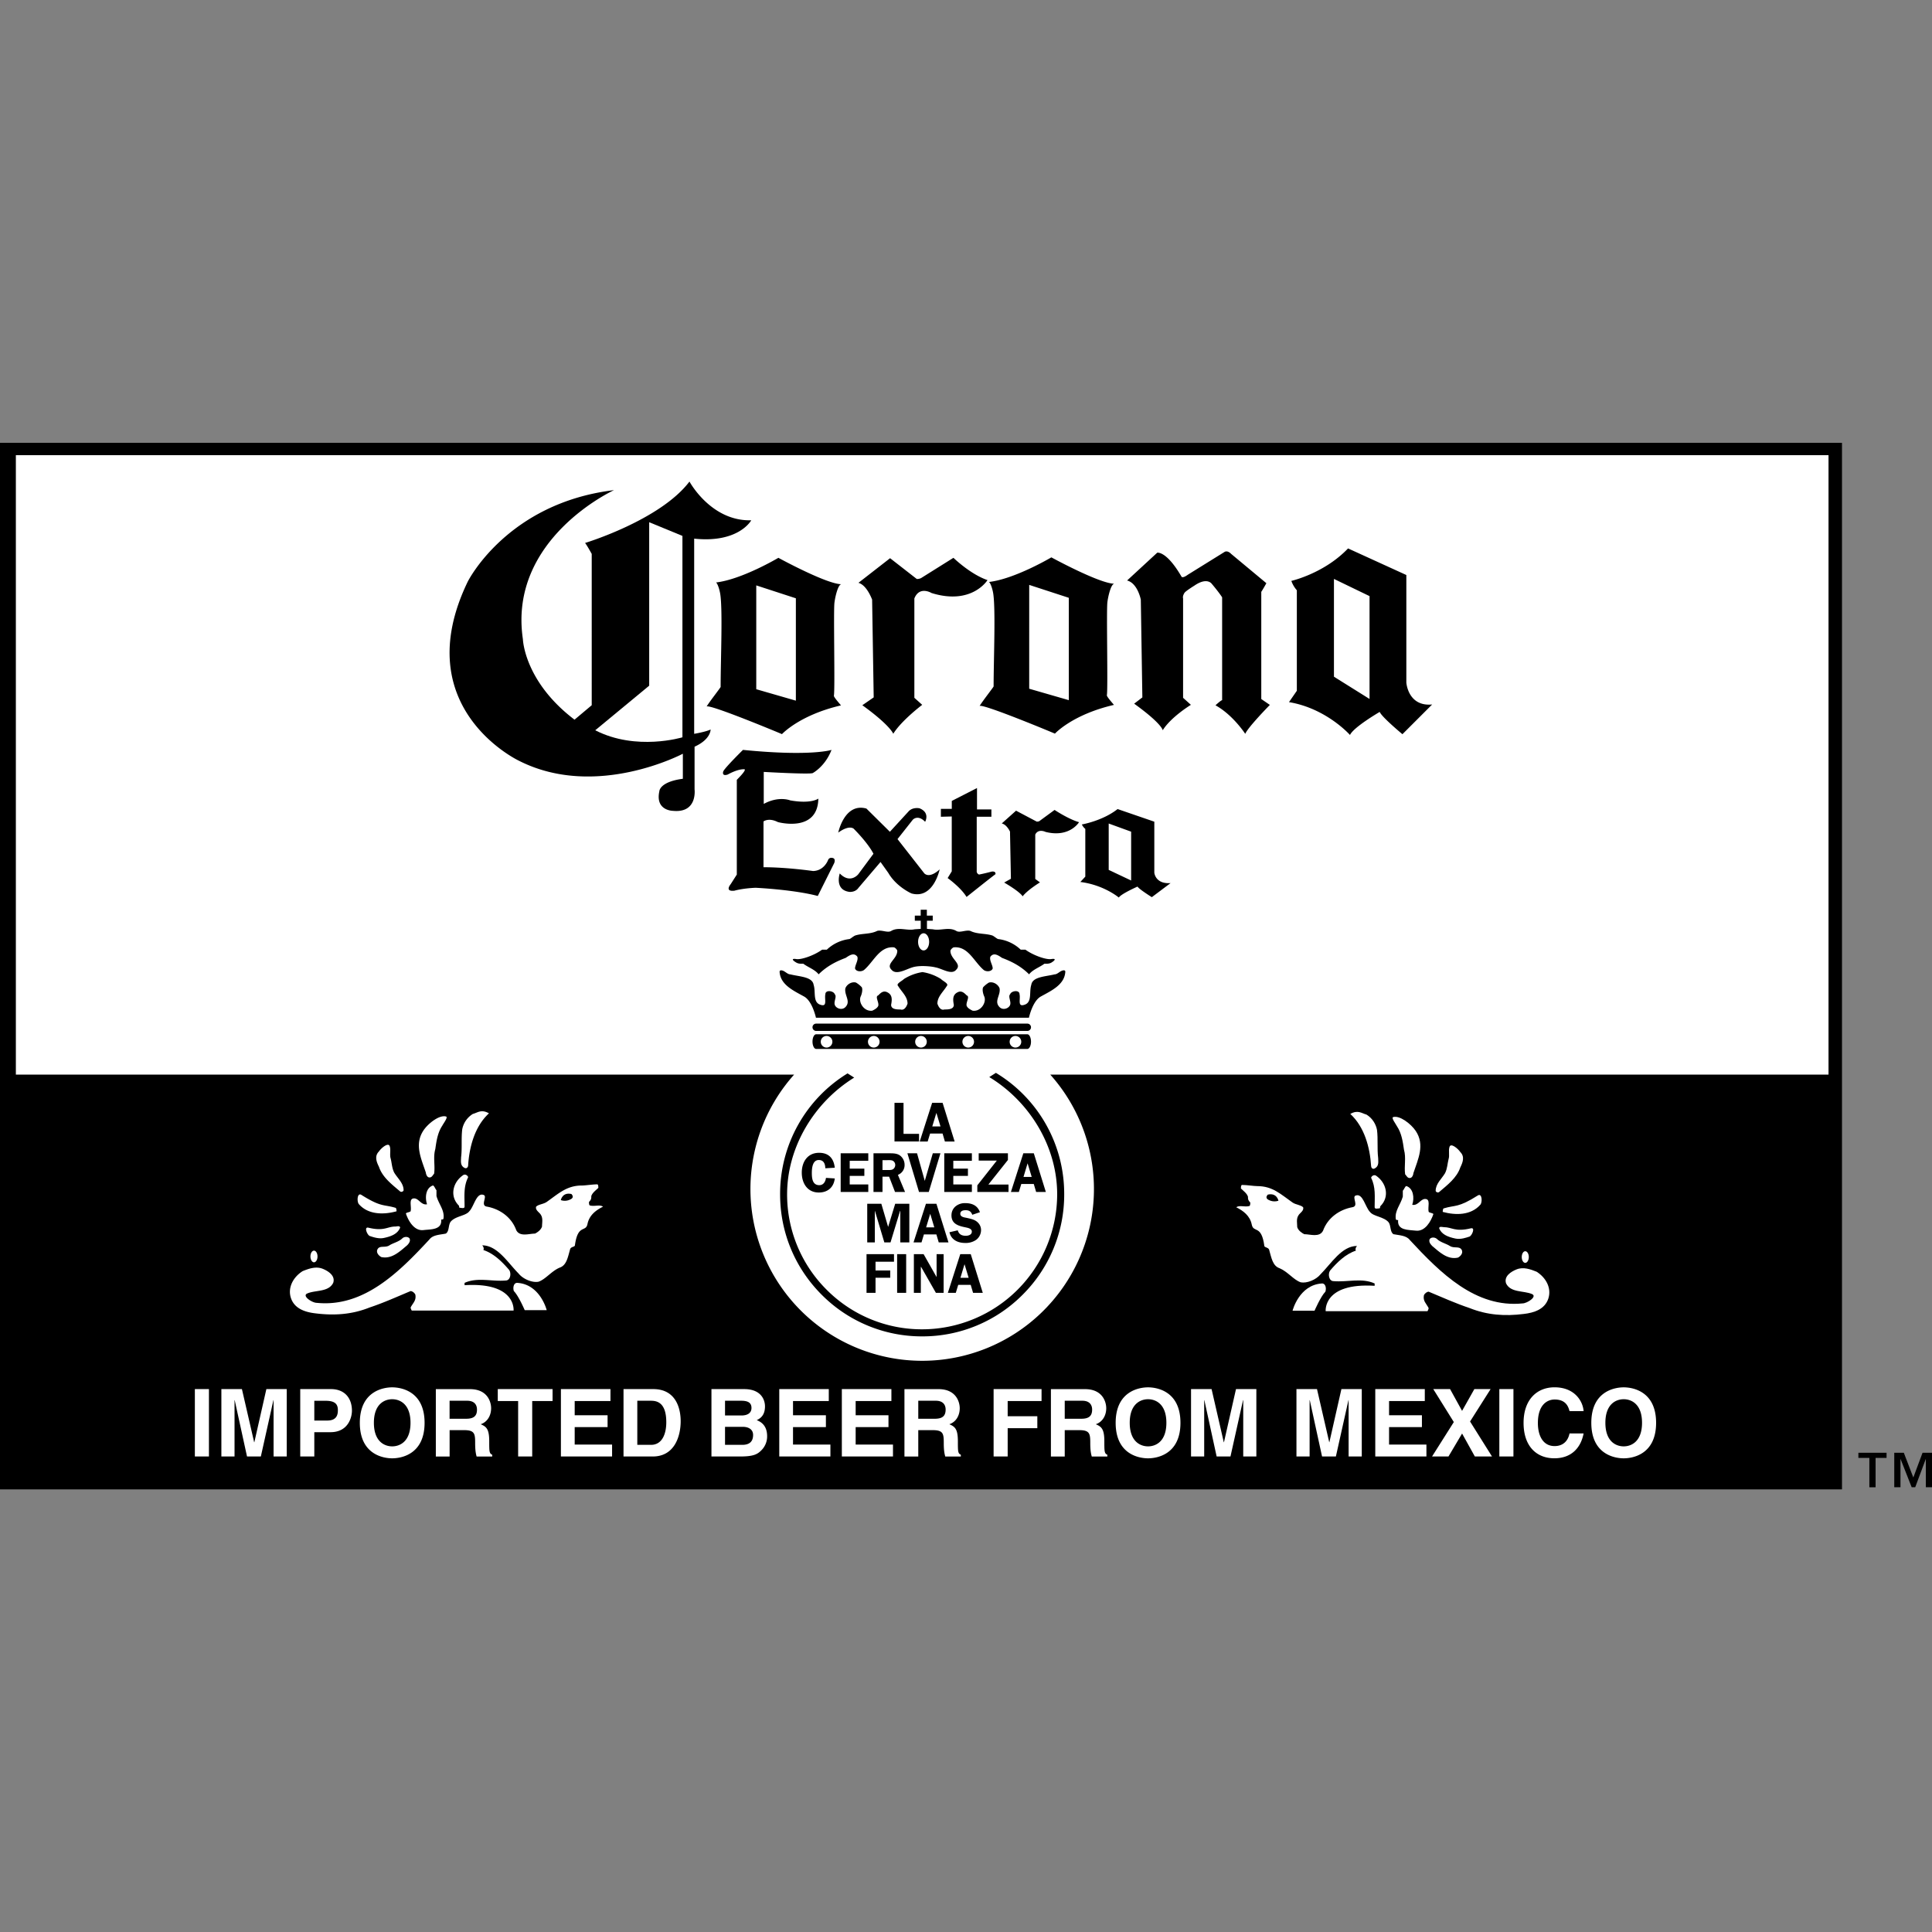 <?xml version="1.0" encoding="utf-8"?><!-- Uploaded to: SVG Repo, www.svgrepo.com, Generator: SVG Repo Mixer Tools -->
<svg width="800px" height="800px" viewBox="0 -12.59 54.928 54.928" xmlns="http://www.w3.org/2000/svg"><rect x="0" y="-12.59" width="54.928" height="54.928" fill="#808080" stroke="none"/><path d="M52.369 29.754V0H0v29.754h52.369z"/><path d="M43.119 23.499c.195-.078.399 0 .566.066.267.167.434.467.334.768-.101.3-.4.4-.701.434-.533.067-1.033.033-1.534-.167-.399-.134-.767-.3-1.167-.467-.033 0-.101.033-.134.101-.033.166.066.232.134.366 0 .033-.033.088-.033.088H37.69s-.084-.813 1.392-.722V23.9c-.366-.167-.767-.033-1.167-.066-.134 0-.167-.2-.1-.301.2-.233.434-.467.733-.566-.033-.067.033-.134.033-.134-.434 0-.733.5-1.033.801-.134.167-.4.267-.567.233-.2-.066-.367-.301-.601-.4-.2-.066-.233-.301-.3-.533-.034-.067-.128-.054-.134-.101-.083-.617-.309-.359-.358-.608-.05-.25-.242-.393-.442-.492.101-.067.233 0 .367-.033.033 0 .033-.067.033-.101-.066-.066-.066-.1-.066-.167-.033-.1-.134-.166-.2-.233 0-.033 0-.1.033-.1.134 0 .334.033.434.033.434 0 .667.233 1.001.467.1.066.233.066.3.134.033.1-.1.167-.134.233-.066.1-.033.233-.033.334.033.1.134.166.2.199.167 0 .434.101.534-.1.133-.367.467-.601.834-.667.199-.033-.033-.301.1-.334.2-.066.267.334.4.468.1.133.4.133.534.3.066.1.033.267.133.333.167.033.367.033.467.167.867.934 1.868 1.935 3.202 1.801.134 0 .434-.199.268-.267-.234-.1-.601-.033-.734-.3-.068-.201.133-.335.3-.401z" fill="#ffffff"/><path d="M41.384 22.624c-.236-.048-.401-.126-.468-.292 0-.067.101-.033.134-.033.233 0 .316.142.767.033.134-.032.034.199-.033.233-.1.034-.254.087-.4.059zM41.217 22.832c.117.078.267 0 .333.101.066.1-.033.199-.1.232-.301.067-.534-.166-.734-.333-.066-.066-.1-.134-.066-.2.066-.066.167-.033.2 0 .1.1.267.134.367.2zM40.25 22.398c-.201-.025-.533 0-.5-.301-.033 0-.067 0-.067-.033-.033-.233.134-.4.2-.634v-.166c.034-.034.067-.134.101-.134.2.066.233.334.167.533.166.034.233-.166.366-.166.167 0 .067.233.101.367.033.033.133.033.133.066-.068.202-.235.502-.501.468zM39.249 21.698c-.023.023 0 .066-.033.066s-.134.033-.134-.033c0-.301.034-.567-.1-.834 0-.033.066-.101.134-.066.3.2.4.6.133.867zM39.082 20.631c-.066.033-.1-.033-.1-.067-.033-.533-.191-1.117-.592-1.484.217-.125.325-.017.459.018.166.1.267.267.3.434.033.267 0 .533.033.8 0 .099.033.231-.1.299zM40.049 20.897c-.045-.015-.066-.066-.1-.101-.033-.233.033-.467-.033-.7-.034-.233-.067-.467-.2-.667-.034-.066-.168-.24-.109-.259.185-.057.509.192.643.393.267.4.066.8-.066 1.2-.001.034-.034.168-.135.134zM40.817 21.265c0-.2.166-.334.267-.501.066-.133.066-.267.1-.4.034-.1-.008-.241.025-.342.033-.133.242.042.309.142.134.134.066.301 0 .435-.1.3-.367.5-.601.7-.034.032-.1-.001-.1-.034zM41.017 21.865s0-.101.033-.101c.334-.101.4-.008.967-.367.12-.075.134.2.067.267-.267.301-.7.301-1.067.201zM36.748 24.675s.183-.733.834-.775c.104-.007.133.133.1.233-.133.134-.309.542-.309.542h-.625zM43.364 23.314c-.055 0-.1-.074-.1-.165 0-.092.045-.166.1-.166.056 0 .101.074.101.166-.001.091-.046.165-.101.165z" fill="#ffffff"/><path d="M36.347 21.548s-.042-.233-.301-.175c0 0-.083.074-.008.133.001 0 .133.1.309.042z"/><path d="M51.985.351H.451v17.611h22.126a4.883 4.883 0 1 0 7.283 0h22.126V.351h-.001z" fill="#ffffff"/><path d="M19.602 1.101s.611 1.134 1.757 1.101c0 0-.355.656-1.623.522v5.549s.334-.056.467-.123c0 0 .011.278-.456.489v1.213s.089.678-.611.611c0 0-.512 0-.39-.557 0 0 0-.267.668-.355v-.712s-2.469 1.312-4.659.2c0 0-3.191-1.501-1.457-5.092 0 0 1.112-2.235 4.159-2.602 0 0-3.014 1.378-2.591 4.235 0 0 .033 1.201 1.468 2.291l.489-.411V3.158s-.134-.245-.189-.311c-.001 0 2.134-.646 2.968-1.746zM30.187 15.01c-.069.028-.133.101-.2.101-.267.066-.634.066-.667.3-.066.2.033.501-.2.567-.2.066-.1-.167-.134-.301 0-.133-.233-.1-.267 0-.066.067.033.2 0 .301-.033.1-.2.166-.3.066-.167-.167.033-.334 0-.533-.033-.101-.167-.2-.301-.167a.704.704 0 0 0-.166.134c-.034.066 0 .199.033.267.066.167-.101.434-.334.399-.066-.033-.133-.066-.167-.133-.033-.1.101-.267 0-.301-.066-.066-.133-.133-.233-.1-.166.066-.166.2-.133.367 0 .133-.167.133-.268.133-.1.033-.166-.066-.199-.166 0-.2.166-.334.267-.501.066-.066-.101-.133-.167-.2a1.38 1.38 0 0 0-.525-.196 1.39 1.39 0 0 0-.525.196c-.066.067-.233.134-.167.2.101.167.268.301.268.501-.033.1-.101.199-.2.166-.101 0-.267 0-.267-.133.033-.167.033-.301-.134-.367-.101-.033-.167.033-.233.1-.101.034.033.201 0 .301-.033.066-.101.1-.167.133-.233.034-.4-.232-.333-.399.033-.067.066-.2.033-.267a.712.712 0 0 0-.167-.134c-.134-.033-.267.066-.3.167-.034.199.166.366 0 .533-.101.1-.268.033-.301-.066-.033-.101.066-.233 0-.301-.033-.1-.267-.133-.267 0-.033.134.066.367-.134.301-.233-.066-.134-.367-.2-.567-.033-.233-.4-.233-.667-.3-.066 0-.131-.072-.2-.101-.042-.017-.104-.026-.1.033.024.368.4.534.7.701.233.133.333.601.333.601h6.055s.1-.468.333-.601c.301-.167.676-.333.701-.701.005-.06-.058-.05-.1-.033z"/><path d="M23.724 4.545c.021-.174.104-.526.199-.525-.426-.003-1.793-.751-1.793-.751s-1.038.617-1.775.701c.017-.001.075.093.115.289.083.401.018 1.913.018 2.681 0 .017-.309.409-.4.559.057-.092 2.195.802 2.144.783 0 0 .492-.541 1.677-.817.005-.001-.209-.234-.201-.275.035-.182-.015-2.404.016-2.645zM22.627 7.33l-1.126-.325V4.053l1.126.367v2.91zM31.484 4.531c.021-.174.104-.526.2-.525-.426-.003-1.793-.75-1.793-.75s-1.038.616-1.776.7c.017-.002.076.093.116.288.082.402.018 1.913.018 2.681 0 .017-.309.409-.4.559.056-.091 2.194.802 2.143.784 0 0 .492-.542 1.677-.817.005-.002-.209-.233-.2-.275.034-.181-.016-2.403.015-2.645zm-1.097 2.785l-1.126-.325V4.039l1.126.367v2.91zM24.406 3.98l.9-.7.756.589s.045.011.122-.022l.923-.578s.479.467.968.634c0 0-.444.723-1.59.367 0 0-.345-.211-.489.155v2.824l.223.2s-.59.445-.823.823c0 0-.078-.233-.879-.812l.323-.223-.045-2.78c-.001.001-.145-.41-.389-.477zM28.481 10.821l.406-.363.586.31s.026.006.073-.011l.436-.32s.403.267.696.348c0 0-.267.449-.952.277 0 0-.206-.103-.293.075V12.4l.134.097s-.354.215-.493.397c0 0-.047-.113-.525-.393l.192-.107-.026-1.342c-.001.001-.088-.198-.234-.231zM34.746 4.392v2.925c-.033 0-.189.145-.189.145.501.277.846.812.846.812.077-.189.7-.823.7-.823l-.244-.167V4.236c.033-.045.145-.245.145-.245l-1.001-.833c-.111-.114-.189-.056-.189-.056l-1.044.648c-.153.112-.178.056-.178.056-.433-.745-.692-.682-.692-.682l-.856.79c.301.077.39.544.39.544l.044 2.78-.233.178c.801.578.812.756.812.756.234-.378.801-.723.801-.723l-.222-.2V4.425c-.022-.077.044-.166.044-.166.045-.056.278-.2.278-.2.355-.245.489-.056.489-.056s.19.222.299.389zM39.983 6.815V3.758l-1.657-.756c-.678.712-1.612.923-1.612.923a.818.818 0 0 0 .156.267v2.857l-.223.323c1.067.178 1.734.934 1.734.934.101-.223.845-.656.845-.656.056.145.646.634.646.634l.845-.845c-.69.066-.734-.624-.734-.624zm-1.046.467l-1.012-.633v-2.78l1.012.489v2.924zM32.818 12.222v-1.451l-1.044-.359c-.428.338-1.017.438-1.017.438a.395.395 0 0 0 .099.127v1.356l-.141.152c.673.085 1.094.443 1.094.443.062-.105.532-.312.532-.312.035.069.406.301.406.301l.533-.4c-.434.032-.462-.295-.462-.295zm-.659.221l-.638-.301v-1.319l.638.232v1.388z"/><path d="M19.402 2.646v5.726s-1.312.4-2.479-.2l1.534-1.268V2.257l.945.389z" fill="#ffffff"/><path d="M21.123 8.73s-.509.501-.559.609c0 0-.059.15.125.092 0 0 .275-.159.467-.15 0 0 .117-.025-.208.3v2.694l-.175.274s-.184.217.108.184c0 0 .217-.066.6-.083 0 0 1.076.05 1.769.233l.467-.934s.05-.117-.033-.143c0 0-.101-.041-.143.059 0 0-.108.301-.425.309 0 0-.742-.108-1.409-.108v-1.301s.142-.117.408.017c0 0 1.135.316 1.151-.667 0 0-.2.158-.801.05 0 0-.325-.133-.751.101v-.91s1.301.075 1.393.033c0 0 .351-.184.534-.659 0 0-.575.193-2.518 0zM26.751 10.407h.309v-.226l.717-.367v.609h.409v.208h-.417v1.535c-.009.083.066.108.066.108a5.26 5.26 0 0 0 .358-.084c.134-.017.108.075.108.075-.075.05-.821.646-.821.646-.167-.274-.538-.537-.538-.537l.117-.191v-1.56l-.309.008v-.224h.001zM24.633 10.398c-.625-.175-.801.684-.801.684s.275-.217.434-.116c0 0 .4.392.567.717l-.433.584s-.226.283-.525-.024c0 0-.158.467.275.524 0 0 .167.018.258-.116l.626-.734.221.31c.232.399.659.584.659.584.625.175.801-.684.801-.684s-.268.267-.434.116l-.764-.977.434-.55s.142-.159.351.058c0 0 .149-.258-.158-.383 0 0-.176-.042-.301.075l-.543.592-.667-.66zM29.887 14.677c-.145.022-.501-.1-.734-.267h-.133a1.124 1.124 0 0 0-.634-.301c-.034 0-.101-.066-.167-.1-.2-.067-.434-.033-.634-.134-.134-.033-.301.066-.4 0-.211-.12-.448.004-.665-.045l-.166-.011v-.233h.164v-.145h-.167v-.167h-.175v.167h-.167v.145h.168v.233l-.171.011c-.216.049-.454-.075-.665.045-.1.066-.267-.033-.4 0-.199.101-.434.066-.633.134-.067.033-.134.1-.167.1a1.127 1.127 0 0 0-.634.301h-.134c-.233.167-.59.289-.733.267-.145-.023-.119.031 0 .1.064.037.133.033.2.033.133.101.333.167.434.301.233-.233.5-.367.767-.467.101-.066.234-.167.334-.034.033.101-.066.234-.066.334.033.1.199.1.267.033.267-.233.434-.667.834-.634.033 0 .1.067.1.101 0 .233-.333.366-.167.533.134.167.407-.007.601-.066.209-.065.551-.025.643 0 .2.033.467.233.601.066.167-.167-.167-.3-.167-.533 0-.033.067-.101.101-.101.4-.033.566.4.834.634.066.066.233.066.267-.033 0-.1-.101-.233-.066-.334.1-.133.233-.032.333.034.267.1.534.233.768.467.1-.134.3-.2.434-.301.066 0 .136.004.2-.033.113-.069.139-.124-.005-.1zm-3.628-.246c-.087 0-.157-.108-.157-.243s.07-.244.157-.244.157.109.157.244-.07.243-.157.243zM29.208 16.72a.104.104 0 1 0 0-.208h-6.004a.104.104 0 1 0 0 .208h6.004zM29.208 16.815h-6.004c-.058 0-.104.094-.104.208 0 .115.047.209.104.209h6.004c.058 0 .104-.094.104-.209-.001-.114-.047-.208-.104-.208zm-5.708.378a.165.165 0 0 1-.165-.165c0-.092.073-.165.165-.165.091 0 .165.073.165.165a.166.166 0 0 1-.165.165zm1.341 0a.164.164 0 0 1-.164-.165.165.165 0 1 1 .164.165zm1.343 0a.165.165 0 1 1 0-.33.165.165 0 0 1 0 .33zm1.343 0a.165.165 0 1 1 0-.33.165.165 0 0 1 0 .33zm1.343 0a.165.165 0 1 1 0-.33.165.165 0 0 1 0 .33zM28.126 18.032c1.156.703 1.93 1.98 1.93 3.332a3.843 3.843 0 0 1-3.838 3.839 3.814 3.814 0 0 1-2.715-1.124 3.816 3.816 0 0 1-1.125-2.715c0-1.34.766-2.612 1.907-3.317l-.188-.12a4.016 4.016 0 0 0-1.918 3.438c0 1.079.42 2.093 1.183 2.856a4.012 4.012 0 0 0 2.856 1.183 4.01 4.01 0 0 0 2.855-1.183 4.014 4.014 0 0 0 1.183-2.856 4.014 4.014 0 0 0-1.942-3.453l-.188.12z"/><path d="M26.129 19.646v.217h-.698v-1.098h.257v.881h.441zM26.799 18.765h-.298l-.353 1.099h.226l.069-.226h.355l.066.226h.277l-.342-1.099zm-.294.671l.117-.386.117.386h-.234zM23.464 20.625c-.002-.121-.043-.235-.185-.235-.181 0-.198.237-.198.37 0 .15.018.345.212.345.12 0 .176-.102.19-.207l.25.016c-.028.252-.2.4-.454.4-.326 0-.484-.266-.484-.565 0-.304.163-.564.492-.564.276 0 .417.16.446.424l-.269.016zM24.158 20.412v.223h.416v.206h-.416v.244h.528v.213h-.785v-1.099h.785v.213h-.528zM25.528 20.812a.296.296 0 0 0 .19-.283.329.329 0 0 0-.14-.274c-.084-.054-.184-.056-.281-.056h-.463v1.099h.256v-.435h.188l.168.435h.285l-.203-.486zm-.14-.16c-.046.027-.104.022-.157.022h-.141v-.28h.135c.048 0 .122-.006.165.021a.136.136 0 0 1 .062.112.144.144 0 0 1-.064.125zM26.405 21.298h-.277l-.33-1.099h.274l.22.784.228-.784h.217l-.332 1.099zM27.103 20.412v.223h.416v.206h-.416v.244h.528v.213h-.785v-1.099h.785v.213h-.528zM28.1 21.088h.573v.21h-.887v-.188l.554-.703h-.515v-.208h.831v.19l-.556.699zM29.392 20.199h-.298l-.353 1.099h.226l.069-.226h.355l.067.226h.276l-.342-1.099zm-.293.671l.116-.386.117.386h-.233zM25.318 22.732h-.176l-.267-.895h-.003v.895h-.216v-1.098h.401l.193.658.201-.658h.402v1.098h-.257v-.895h-.006l-.272.895zM26.623 21.634h-.298l-.353 1.099h.227l.068-.227h.355l.067.227h.277l-.343-1.099zm-.293.671l.117-.386.116.386h-.233zM27.642 21.947c-.032-.093-.091-.13-.188-.13-.069 0-.152.018-.152.103 0 .08.096.1.158.11.09.02.21.042.287.093.09.06.145.151.145.26a.35.35 0 0 1-.137.275.517.517 0 0 1-.318.09c-.207 0-.395-.09-.443-.305l.236-.054c.032.115.115.155.229.155.073 0 .171-.027.171-.119 0-.091-.125-.108-.191-.123-.195-.04-.388-.098-.388-.338 0-.103.04-.192.118-.258a.412.412 0 0 1 .275-.09c.192 0 .349.067.416.258l-.218.073zM24.892 23.281v.249h.418v.207h-.418v.429h-.256v-1.099h.781v.214h-.525zM25.763 24.166h-.257v-1.099h.257v1.099zM26.828 24.166h-.22l-.421-.738h-.007v.738h-.198v-1.099h.277l.366.646h.003v-.646h.2v1.099zM27.599 23.067h-.298l-.353 1.099h.226l.069-.226h.355l.067.226h.276l-.342-1.099zm-.293.671l.116-.386.117.386h-.233z"/><path fill="#ffffff" d="M5.94 28.819h-.4v-1.916h.4v1.916zM8.152 28.819h-.374v-1.601h-.005l-.357 1.601h-.393l-.35-1.601h-.005v1.601h-.374v-1.916h.584l.348 1.511h.005l.342-1.511h.579v1.916zM9.411 26.903h-.875v1.916h.4v-.691h.459c.515 0 .611-.438.611-.61-.001-.377-.224-.615-.595-.615zm-.105.894h-.37v-.562h.318c.248 0 .352.077.352.264-.001.085-.001.298-.3.298zM11.15 26.853c-.253 0-.92.109-.92 1.009s.667 1.009.92 1.009c.254 0 .921-.109.921-1.009s-.667-1.009-.921-1.009zm0 1.678c-.216 0-.52-.134-.52-.67s.304-.67.52-.67c.217 0 .521.134.521.67s-.304.67-.521.67zM13.909 28.387c0-.357-.085-.416-.242-.485.189-.064.296-.245.296-.456 0-.166-.093-.542-.603-.542h-.969v1.916h.392v-.75h.414c.296 0 .312.102.312.363 0 .197.016.296.042.387h.443v-.051c-.085-.033-.085-.102-.085-.382zm-.657-.641h-.47v-.512h.499c.235 0 .28.149.28.251.001.19-.101.261-.309.261zM15.131 28.819h-.4v-1.577h-.579v-.339h1.558v.339h-.579v1.577zM17.356 27.242h-1.017v.404h.935v.338h-.935v.496h1.063v.339h-1.455v-1.916h1.409v.339zM18.573 26.903h-.846v1.916h.83c.632 0 .795-.593.795-1.003 0-.363-.134-.913-.779-.913zm-.064 1.585h-.39v-1.254h.384c.171 0 .44.045.44.611.001.315-.109.643-.434.643zM21.514 27.786c.08-.04.235-.117.235-.392 0-.197-.12-.491-.59-.491h-.932v1.916h.812c.392 0 .496-.066.605-.174a.554.554 0 0 0 .166-.395c.001-.188-.06-.375-.296-.464zm-.901-.552h.458c.182 0 .294.048.294.205 0 .152-.125.214-.283.214h-.469v-.419zm.49 1.254h-.49v-.512h.509c.145 0 .289.063.289.231 0 .196-.113.281-.308.281zM23.563 27.242h-1.017v.404h.935v.338h-.935v.496h1.063v.339h-1.454v-1.916h1.408v.339zM25.343 27.242h-1.016v.404h.933v.338h-.933v.496h1.061v.339h-1.454v-1.916h1.409v.339zM27.233 28.387c0-.357-.086-.416-.243-.485.189-.064.296-.245.296-.456 0-.166-.094-.542-.603-.542h-.969v1.916h.393v-.75h.413c.296 0 .312.102.312.363 0 .197.016.296.043.387h.442v-.051c-.084-.033-.084-.102-.084-.382zm-.657-.641h-.469v-.512h.498c.235 0 .28.149.28.251 0 .19-.1.261-.309.261zM28.649 28.819h-.4v-1.916h1.363v.339h-.963v.433h.843v.339h-.843v.805zM31.397 28.387c0-.357-.086-.416-.243-.485.189-.064.297-.245.297-.456 0-.166-.094-.542-.604-.542h-.969v1.916h.393v-.75h.414c.296 0 .312.102.312.363 0 .197.016.296.043.387h.442v-.051c-.085-.033-.085-.102-.085-.382zm-.656-.641h-.47v-.512h.499c.234 0 .28.149.28.251 0 .19-.101.261-.309.261zM32.64 26.853c-.254 0-.921.109-.921 1.009s.667 1.009.921 1.009.921-.109.921-1.009-.667-1.009-.921-1.009zm0 1.678c-.216 0-.521-.134-.521-.67s.305-.67.521-.67.521.134.521.67-.305.67-.521.67zM35.719 28.819h-.373v-1.601h-.006l-.357 1.601h-.393l-.349-1.601h-.005v1.601h-.374v-1.916h.584l.347 1.511h.005l.342-1.511h.579v1.916zM38.716 28.819h-.374v-1.601h-.005l-.357 1.601h-.393l-.349-1.601h-.005v1.601h-.374v-1.916h.584l.348 1.511h.004l.342-1.511h.579v1.916zM40.508 27.242h-1.016v.404h.934v.338h-.934v.496h1.062v.339H39.1v-1.916h1.408v.339zM42.419 28.819h-.488l-.363-.653-.387.653h-.467l.619-.979-.584-.937h.478l.341.619.349-.619h.462l-.584.921.624.995zM43.028 28.819h-.401v-1.916h.401v1.916zM44.623 27.53c-.031-.114-.093-.331-.424-.331-.192 0-.476.129-.476.67 0 .345.137.654.476.654.222 0 .376-.126.424-.36h.4c-.08.416-.352.707-.832.707-.51 0-.875-.345-.875-1.006 0-.67.387-1.012.88-1.012.574 0 .807.396.827.678h-.4zM46.163 26.853c-.254 0-.921.109-.921 1.009s.667 1.009.921 1.009.921-.109.921-1.009-.667-1.009-.921-1.009zm0 1.678c-.217 0-.521-.134-.521-.67s.304-.67.521-.67c.216 0 .521.134.521.67s-.306.67-.521.67zM9.173 23.482c-.196-.078-.4 0-.567.066-.267.167-.434.468-.334.768.101.3.4.4.701.434.533.066 1.034.033 1.534-.167.4-.133.767-.3 1.167-.467.033 0 .101.033.134.1.033.167-.066.234-.134.367 0 .033.033.088.033.088h2.894s.084-.813-1.393-.722v-.066c.367-.167.768-.033 1.168-.067.134 0 .167-.199.1-.3-.2-.233-.434-.467-.733-.567.033-.066-.033-.133-.033-.133.434 0 .733.5 1.034.801.133.166.4.267.566.233.2-.067.367-.301.601-.4.2-.067.233-.3.301-.534.033-.066.127-.053.133-.1.084-.617.309-.359.358-.609.051-.25.242-.392.442-.491-.101-.066-.233 0-.367-.033-.033 0-.033-.067-.033-.101.066-.066.066-.1.066-.167.033-.1.134-.166.2-.233 0-.033 0-.1-.033-.1-.134 0-.333.033-.434.033-.434 0-.667.233-1.001.467-.1.067-.233.067-.3.134-.033.1.101.166.134.233.066.1.033.233.033.333-.033.101-.134.167-.2.2-.167 0-.434.101-.534-.1-.133-.367-.467-.601-.834-.667-.2-.033.034-.301-.1-.334-.2-.066-.267.334-.4.467-.1.134-.4.134-.533.301-.067.1-.033.267-.134.333-.167.034-.367.034-.467.167-.867.935-1.868 1.935-3.202 1.802-.134 0-.434-.2-.267-.268.234-.1.6-.033.734-.3.067-.2-.134-.334-.3-.401z"/><path d="M10.908 22.607c.235-.048.4-.126.467-.293 0-.066-.101-.033-.134-.033-.233 0-.316.142-.767.033-.134-.031-.034.201.033.234.1.034.254.088.401.059zM11.074 22.815c-.118.078-.267 0-.333.1-.067.101.033.2.1.234.301.066.534-.167.734-.334.066-.066.1-.134.066-.2-.066-.066-.167-.033-.2 0-.1.101-.267.134-.367.2zM12.042 22.382c.201-.025.533 0 .5-.3.033 0 .067 0 .067-.034.033-.233-.134-.399-.2-.634v-.166c-.033-.034-.067-.134-.101-.134-.2.066-.233.333-.167.534-.166.033-.233-.167-.366-.167-.167 0-.067.233-.101.366-.033.033-.133.033-.133.067.067.201.234.501.501.468zM13.042 21.682c.023.023 0 .066.033.066s.133.033.133-.033c0-.301-.033-.567.101-.834 0-.033-.066-.101-.134-.066-.3.199-.399.599-.133.867zM13.208 20.614c.067.033.101-.034.101-.067.033-.533.191-1.117.592-1.484-.217-.125-.325-.017-.458.017a.659.659 0 0 0-.301.434c-.033.268 0 .534-.033.801 0 .099-.033.232.099.299zM12.242 20.881c.045-.015.066-.066.1-.101.034-.233-.033-.467.034-.7.033-.233.066-.467.199-.667.034-.066.168-.24.108-.259-.184-.057-.508.192-.642.393-.267.399-.066.8.066 1.2.001.033.034.167.135.134zM11.474 21.248c0-.2-.167-.334-.267-.501-.066-.133-.066-.267-.1-.4-.033-.1.008-.241-.025-.342-.033-.133-.242.042-.309.142-.134.134-.066.301 0 .434.1.301.367.501.601.701.034.032.1-.001.1-.034zM11.274 21.848s0-.1-.033-.1c-.333-.1-.4-.009-.967-.367-.12-.075-.134.2-.067.268.267.299.701.299 1.067.199zM15.543 24.658s-.184-.734-.834-.775c-.104-.007-.133.134-.1.233.134.134.309.542.309.542h.625zM8.927 23.298c.055 0 .1-.074.1-.166 0-.091-.045-.165-.1-.165-.056 0-.101.074-.101.165.001.092.046.166.101.166z" fill="#ffffff"/><path d="M15.944 21.531s.042-.233.301-.175c0 0 .083.074.008.133-.001 0-.134.101-.309.042zM53.855 28.713h.272l.27.703.262-.703h.27v.98h-.176v-.808l-.302.808h-.101l-.318-.808v.808h-.177v-.98zm-1.019 0h.8v.146h-.312v.835h-.177v-.835h-.312v-.146z"/></svg>